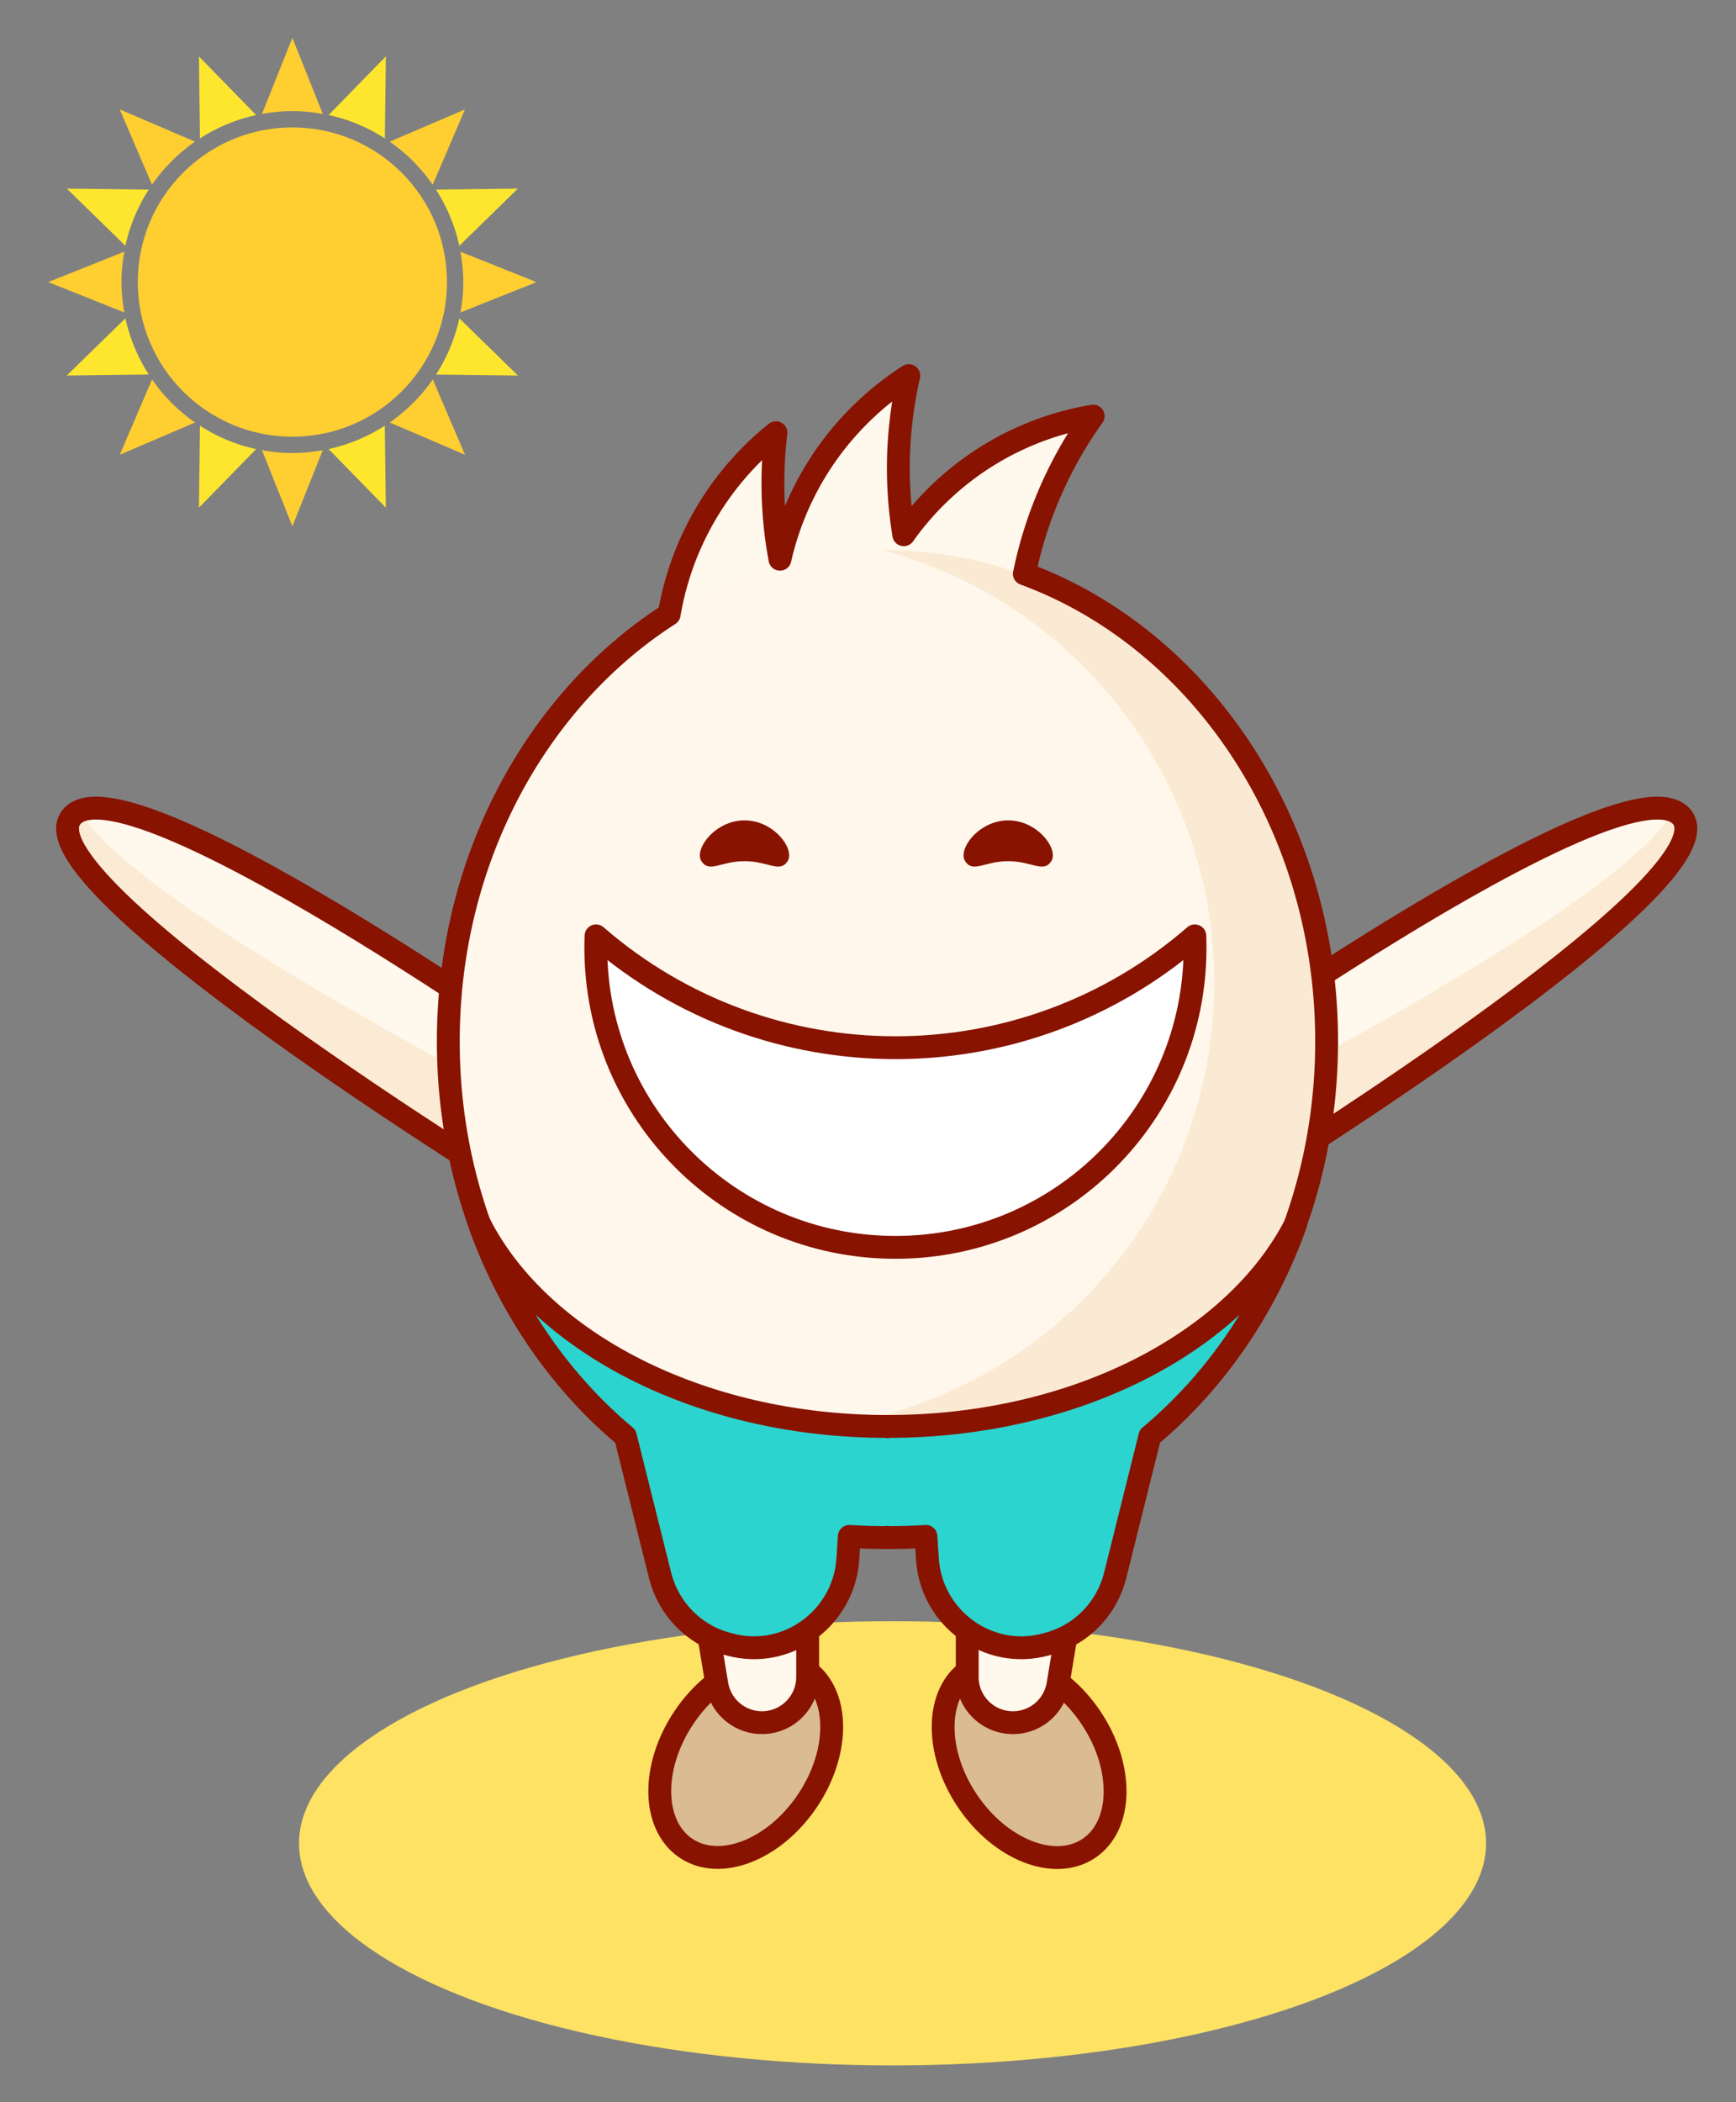 <svg xmlns="http://www.w3.org/2000/svg" xmlns:xlink="http://www.w3.org/1999/xlink" id="uuid-82f52973-1711-4d1e-9967-4e0481cfd7aa" viewBox="50 30 380 460"><rect x="50" y="30" width="380" height="460" fill="#808080" stroke="none"/><defs><clipPath id="uuid-e63a2957-00ba-4f32-b0fe-02b8e26e77d9"><use xlink:href="#uuid-990ab422-20f5-4316-a6cf-d5815c58203a" class="uuid-0fc3c107-14aa-4f55-a81f-358b43c3067c"/></clipPath><clipPath id="uuid-0acecc42-9135-47a2-bfdb-d7866ba04a1d"><use xlink:href="#uuid-a7ffc053-d959-4d87-ab1d-bb7896dd0bd1" class="uuid-0fc3c107-14aa-4f55-a81f-358b43c3067c"/></clipPath><clipPath id="uuid-a22e5e4e-ea94-4ae8-b328-4369e986d8ac"><ellipse cx="244.14" cy="257.84" rx="96.02" ry="107.43" style="fill:none"/></clipPath><path id="uuid-990ab422-20f5-4316-a6cf-d5815c58203a" d="M183.02 269.46S78.91 194.69 65.85 208.54s98.89 82.76 98.89 82.76z"/><path id="uuid-a7ffc053-d959-4d87-ab1d-bb7896dd0bd1" d="M300.79 269.46s104.11-74.77 117.17-60.92-98.89 82.76-98.89 82.76z"/><style>.uuid-181748a9-43f7-4fee-93f7-f8d7401e5a09{fill:none}.uuid-386be92e-41a7-44e8-a7d4-74b5daabd103{fill:#dabb92}.uuid-181748a9-43f7-4fee-93f7-f8d7401e5a09,.uuid-386be92e-41a7-44e8-a7d4-74b5daabd103,.uuid-76842c12-bd90-4b74-9ee0-b277d2b58bfb{stroke:#881301;stroke-linecap:round;stroke-linejoin:round;stroke-width:5px}.uuid-0fc3c107-14aa-4f55-a81f-358b43c3067c,.uuid-76842c12-bd90-4b74-9ee0-b277d2b58bfb{fill:#fff8ec}.uuid-3943d221-b58a-430a-961b-198d361b4764{fill:#fcebd4}.uuid-5b6ec08b-e13d-4819-b2e3-69536c6aba93{fill:#ffce31}</style></defs><g id="uuid-54cc0b5f-c370-474e-9569-1c2a75c326b7"><path d="M0 0h468v522H0z" style="fill:none;opacity:.7"/><use xlink:href="#uuid-990ab422-20f5-4316-a6cf-d5815c58203a" id="uuid-3ca70440-da61-4201-aa57-d612d626d240" class="uuid-0fc3c107-14aa-4f55-a81f-358b43c3067c"/><g style="clip-path:url(#uuid-e63a2957-00ba-4f32-b0fe-02b8e26e77d9)"><path id="uuid-49747c5e-0e79-4c27-a526-0b4fc162313a" d="M159.58 294.9s-113.85-65.94-92.07-93.21c-11.87 14.89 105.41 74.29 105.41 74.29l-13.33 18.92Z" class="uuid-3943d221-b58a-430a-961b-198d361b4764"/></g><use xlink:href="#uuid-990ab422-20f5-4316-a6cf-d5815c58203a" id="uuid-7aea7e51-52a1-44d2-9b30-25009f807cb3" class="uuid-181748a9-43f7-4fee-93f7-f8d7401e5a09"/><use xlink:href="#uuid-a7ffc053-d959-4d87-ab1d-bb7896dd0bd1" id="uuid-18e28590-38fd-4482-9fb4-7038fa4242d5" class="uuid-0fc3c107-14aa-4f55-a81f-358b43c3067c"/><g style="clip-path:url(#uuid-0acecc42-9135-47a2-bfdb-d7866ba04a1d)"><path id="uuid-382b1aba-7fd5-43ed-ba5f-c7ac28fe2e77" d="M324.23 294.9s113.85-65.94 92.07-93.21c11.87 14.89-105.41 74.29-105.41 74.29l13.33 18.92Z" class="uuid-3943d221-b58a-430a-961b-198d361b4764"/></g><use xlink:href="#uuid-a7ffc053-d959-4d87-ab1d-bb7896dd0bd1" id="uuid-98923121-bada-4831-891d-398c8338e6c5" class="uuid-181748a9-43f7-4fee-93f7-f8d7401e5a09"/><ellipse cx="245.37" cy="433.35" rx="129.92" ry="48.6" style="fill:#fde264"/><ellipse cx="213.24" cy="414.93" class="uuid-386be92e-41a7-44e8-a7d4-74b5daabd103" rx="23.49" ry="16.3" transform="rotate(-56.21 213.222 414.927)"/><path d="m201.94 368.48 4.98 30.1c.83 5.01 5.27 8.6 10.34 8.36h0c5.33-.25 9.53-4.65 9.53-9.99v-25.84z" class="uuid-76842c12-bd90-4b74-9ee0-b277d2b58bfb"/><ellipse cx="275.27" cy="414.93" class="uuid-386be92e-41a7-44e8-a7d4-74b5daabd103" rx="16.3" ry="23.49" transform="rotate(-33.79 275.283 414.942)"/><path d="m286.57 368.48-4.98 30.1a10 10 0 0 1-10.34 8.36h0c-5.33-.25-9.53-4.65-9.53-9.99v-25.84z" class="uuid-76842c12-bd90-4b74-9ee0-b277d2b58bfb"/><path id="uuid-fa0f3676-26cf-48bb-87c7-74d250f6670b" d="M259.34 239.84c-8.52.02-16.96-1.71-24.79-5.07a63.6 63.6 0 0 1-20.25-13.82 64.72 64.72 0 0 1-18.66-45.61 64.69 64.69 0 0 1 24.27-50.66c-.44 3.64-.66 7.31-.66 10.97a89.66 89.66 0 0 0 23.53 60.74 87.46 87.46 0 0 0 57.58 28.29 63 63 0 0 1-41.03 15.16Z" class="uuid-0fc3c107-14aa-4f55-a81f-358b43c3067c"/><path id="uuid-e85258b2-1959-4924-8ac0-148212bb762d" d="M276.1 230.96a62.7 62.7 0 0 1-24.44-7.93 63.7 63.7 0 0 1-18.8-16.36c-22.02-28.27-16.95-69.04 11.33-91.06 1.55-1.21 3.15-2.34 4.81-3.41-.81 3.58-1.41 7.2-1.79 10.85a89.86 89.86 0 0 0 17.12 62.93c13.14 17.88 16.78 30.68 38.58 34.82-12.39 8.53-11.65 11.79-26.61 10.17h-.18Z" class="uuid-0fc3c107-14aa-4f55-a81f-358b43c3067c"/><path id="uuid-558d5b94-bcc3-4de4-8c1e-ce9871c5abf2" d="M268.06 240.77a63.4 63.4 0 0 1-19.08-16.83c-15.39-20.46-17.39-48.03-5.11-70.5a63.61 63.61 0 0 1 45.48-32.39A90.2 90.2 0 0 0 275.03 195a88.92 88.92 0 0 0 36.82 53.01 62.72 62.72 0 0 1-43.14-6.88l-.64-.36Z" class="uuid-0fc3c107-14aa-4f55-a81f-358b43c3067c"/><g id="uuid-88473844-0008-497d-b625-0dce42522e95"><ellipse id="uuid-73cd57d7-5eef-4974-9a3a-2b0ccc6048d5" cx="244.14" cy="257.84" rx="96.02" ry="107.43" style="fill:#fff7eb"/><g id="uuid-34f25f1d-a5c0-4cef-88a4-bcd961469faf" style="clip-path:url(#uuid-a22e5e4e-ea94-4ae8-b328-4369e986d8ac)"><g id="uuid-3e5e2c8c-3225-4fbe-a9e9-e58debd1e3e4"><g id="uuid-4b992755-a953-45b7-85c9-11985391833d"><path id="uuid-7a157588-8fc3-4006-bc63-aa724d4e0fa0" d="M247.8 147.04c-5.33-.03-10.66.32-15.95 1.03 53.56 7.77 90.68 57.48 82.91 111.04s-57.48 90.68-111.04 82.91c-45.7-6.63-80.56-44.25-83.7-90.32a143.8 143.8 0 0 0-3.95 33.96c0 76.55 58.97 138.47 131.73 138.47s131.74-62.06 131.74-138.47-58.98-138.61-131.74-138.61Z" style="fill:#fbead3"/></g></g></g></g><path d="M274.23 155.55a90.2 90.2 0 0 1 15.06-34.5 63.56 63.56 0 0 0-41.46 25.96c-1.28-7.86-1.55-15.92-.69-23.97.38-3.65.98-7.27 1.79-10.85a64 64 0 0 0-4.81 3.41c-12.29 9.57-20.19 22.68-23.39 36.77a89.7 89.7 0 0 1-1.54-16.72c0-3.67.22-7.33.66-10.97a64.7 64.7 0 0 0-23.37 39.75c-28.89 18.57-48.35 53.46-48.35 93.45 0 59.46 43.04 107.67 96.13 107.67s96.13-48.2 96.13-107.67c0-47.74-27.75-88.22-66.17-102.33Z" class="uuid-181748a9-43f7-4fee-93f7-f8d7401e5a09"/><path id="uuid-38e297ea-6b5d-4c9d-8994-55ca2ec30a27" d="M246.01 302.94c-36.19.03-65.56-29.29-65.59-65.48v-.11c0-.85 0-1.72.05-2.57 37.6 32.63 93.47 32.63 131.07 0 .03.89.05 1.75.05 2.57.03 36.19-29.29 65.56-65.48 65.59H246Z" style="stroke:#881301;stroke-linecap:round;stroke-linejoin:round;stroke-width:5px;fill:#fff"/><path d="M149.36 275.09v.01zm189.82-.01v-.01z" style="fill:#2bd4cf"/><path d="M222.4 218.44c-1.73 2.66-4.22 0-9.43 0s-7.7 2.66-9.43 0c-1.67-2.57 2.94-8.93 9.43-8.93s11.1 6.35 9.43 8.93m57.72 0c-1.73 2.66-4.22 0-9.43 0s-7.7 2.66-9.43 0c-1.67-2.57 2.94-8.93 9.43-8.93s11.1 6.35 9.43 8.93" style="fill:#881301"/><path d="m244.3 342.13-.03.07v-.07c-41.12 0-76.12-18.49-89.31-44.36l.51 1.44c6.69 18.01 17.63 33.56 31.42 45.06l7.59 30.43c1.79 7.16 7.23 12.87 14.33 14.89.26.07.53.15.79.22 12.58 3.49 25.16-5.67 25.99-18.7l.32-4.92c2.75.17 5.54.26 8.36.26h.01v-.07l.03.07h.01c2.82 0 5.6-.09 8.36-.26l.32 4.92c.83 13.03 13.41 22.19 25.99 18.7.26-.07.53-.15.79-.22 7.1-2.02 12.55-7.73 14.33-14.89l7.59-30.43c13.78-11.5 24.72-27.04 31.42-45.06l.51-1.44c-13.18 25.87-48.19 44.36-89.31 44.36Z" style="stroke:#881301;stroke-linecap:round;stroke-linejoin:round;stroke-width:5px;fill:#2bd4cf"/><path d="m93.55 141.09 12.52-12.82c-4.45-.96-8.59-2.72-12.3-5.11l-.22 17.94Zm40.9-98.74-12.51 12.82c4.45.96 8.59 2.72 12.3 5.11l.22-17.94Zm-69.82 69.82 17.94-.22c-2.39-3.7-4.15-7.85-5.11-12.3l-12.83 12.51Zm98.74-40.9-17.94.22c2.39 3.71 4.15 7.85 5.11 12.3l12.82-12.52Zm-98.74 0 12.82 12.52c.96-4.45 2.72-8.59 5.11-12.3l-17.94-.22Zm98.74 40.9-12.82-12.51c-.96 4.45-2.72 8.59-5.11 12.3l17.94.22ZM93.55 42.35l.22 17.94c3.71-2.39 7.85-4.15 12.3-5.11L93.56 42.36Zm40.9 98.74-.22-17.94a37.2 37.2 0 0 1-12.3 5.11l12.52 12.82Z" style="fill:#ffe62e"/><path d="m83.28 113.03-7.06 16.48 16.48-7.06a37.4 37.4 0 0 1-9.41-9.42Zm61.44-42.61 7.06-16.48L135.3 61c3.67 2.55 6.86 5.74 9.41 9.42Zm-67.5 14.64-16.66 6.66 16.66 6.66c-.39-2.16-.63-4.38-.63-6.66s.24-4.5.63-6.66m73.56 13.33 16.66-6.66-16.66-6.66c.39 2.17.63 4.39.63 6.66s-.24 4.5-.63 6.66M92.69 61l-16.48-7.06 7.06 16.48c2.55-3.67 5.74-6.86 9.42-9.42m42.62 61.45 16.48 7.06-7.06-16.48a37.7 37.7 0 0 1-9.42 9.42m-14.65-67.51L114 38.28l-6.66 16.66c2.17-.39 4.39-.63 6.66-.63s4.5.24 6.66.63m-13.32 73.56 6.66 16.66 6.66-16.66c-2.16.39-4.38.63-6.66.63s-4.5-.24-6.66-.63" class="uuid-5b6ec08b-e13d-4819-b2e3-69536c6aba93"/><circle cx="114" cy="91.72" r="33.84" class="uuid-5b6ec08b-e13d-4819-b2e3-69536c6aba93"/></g></svg>